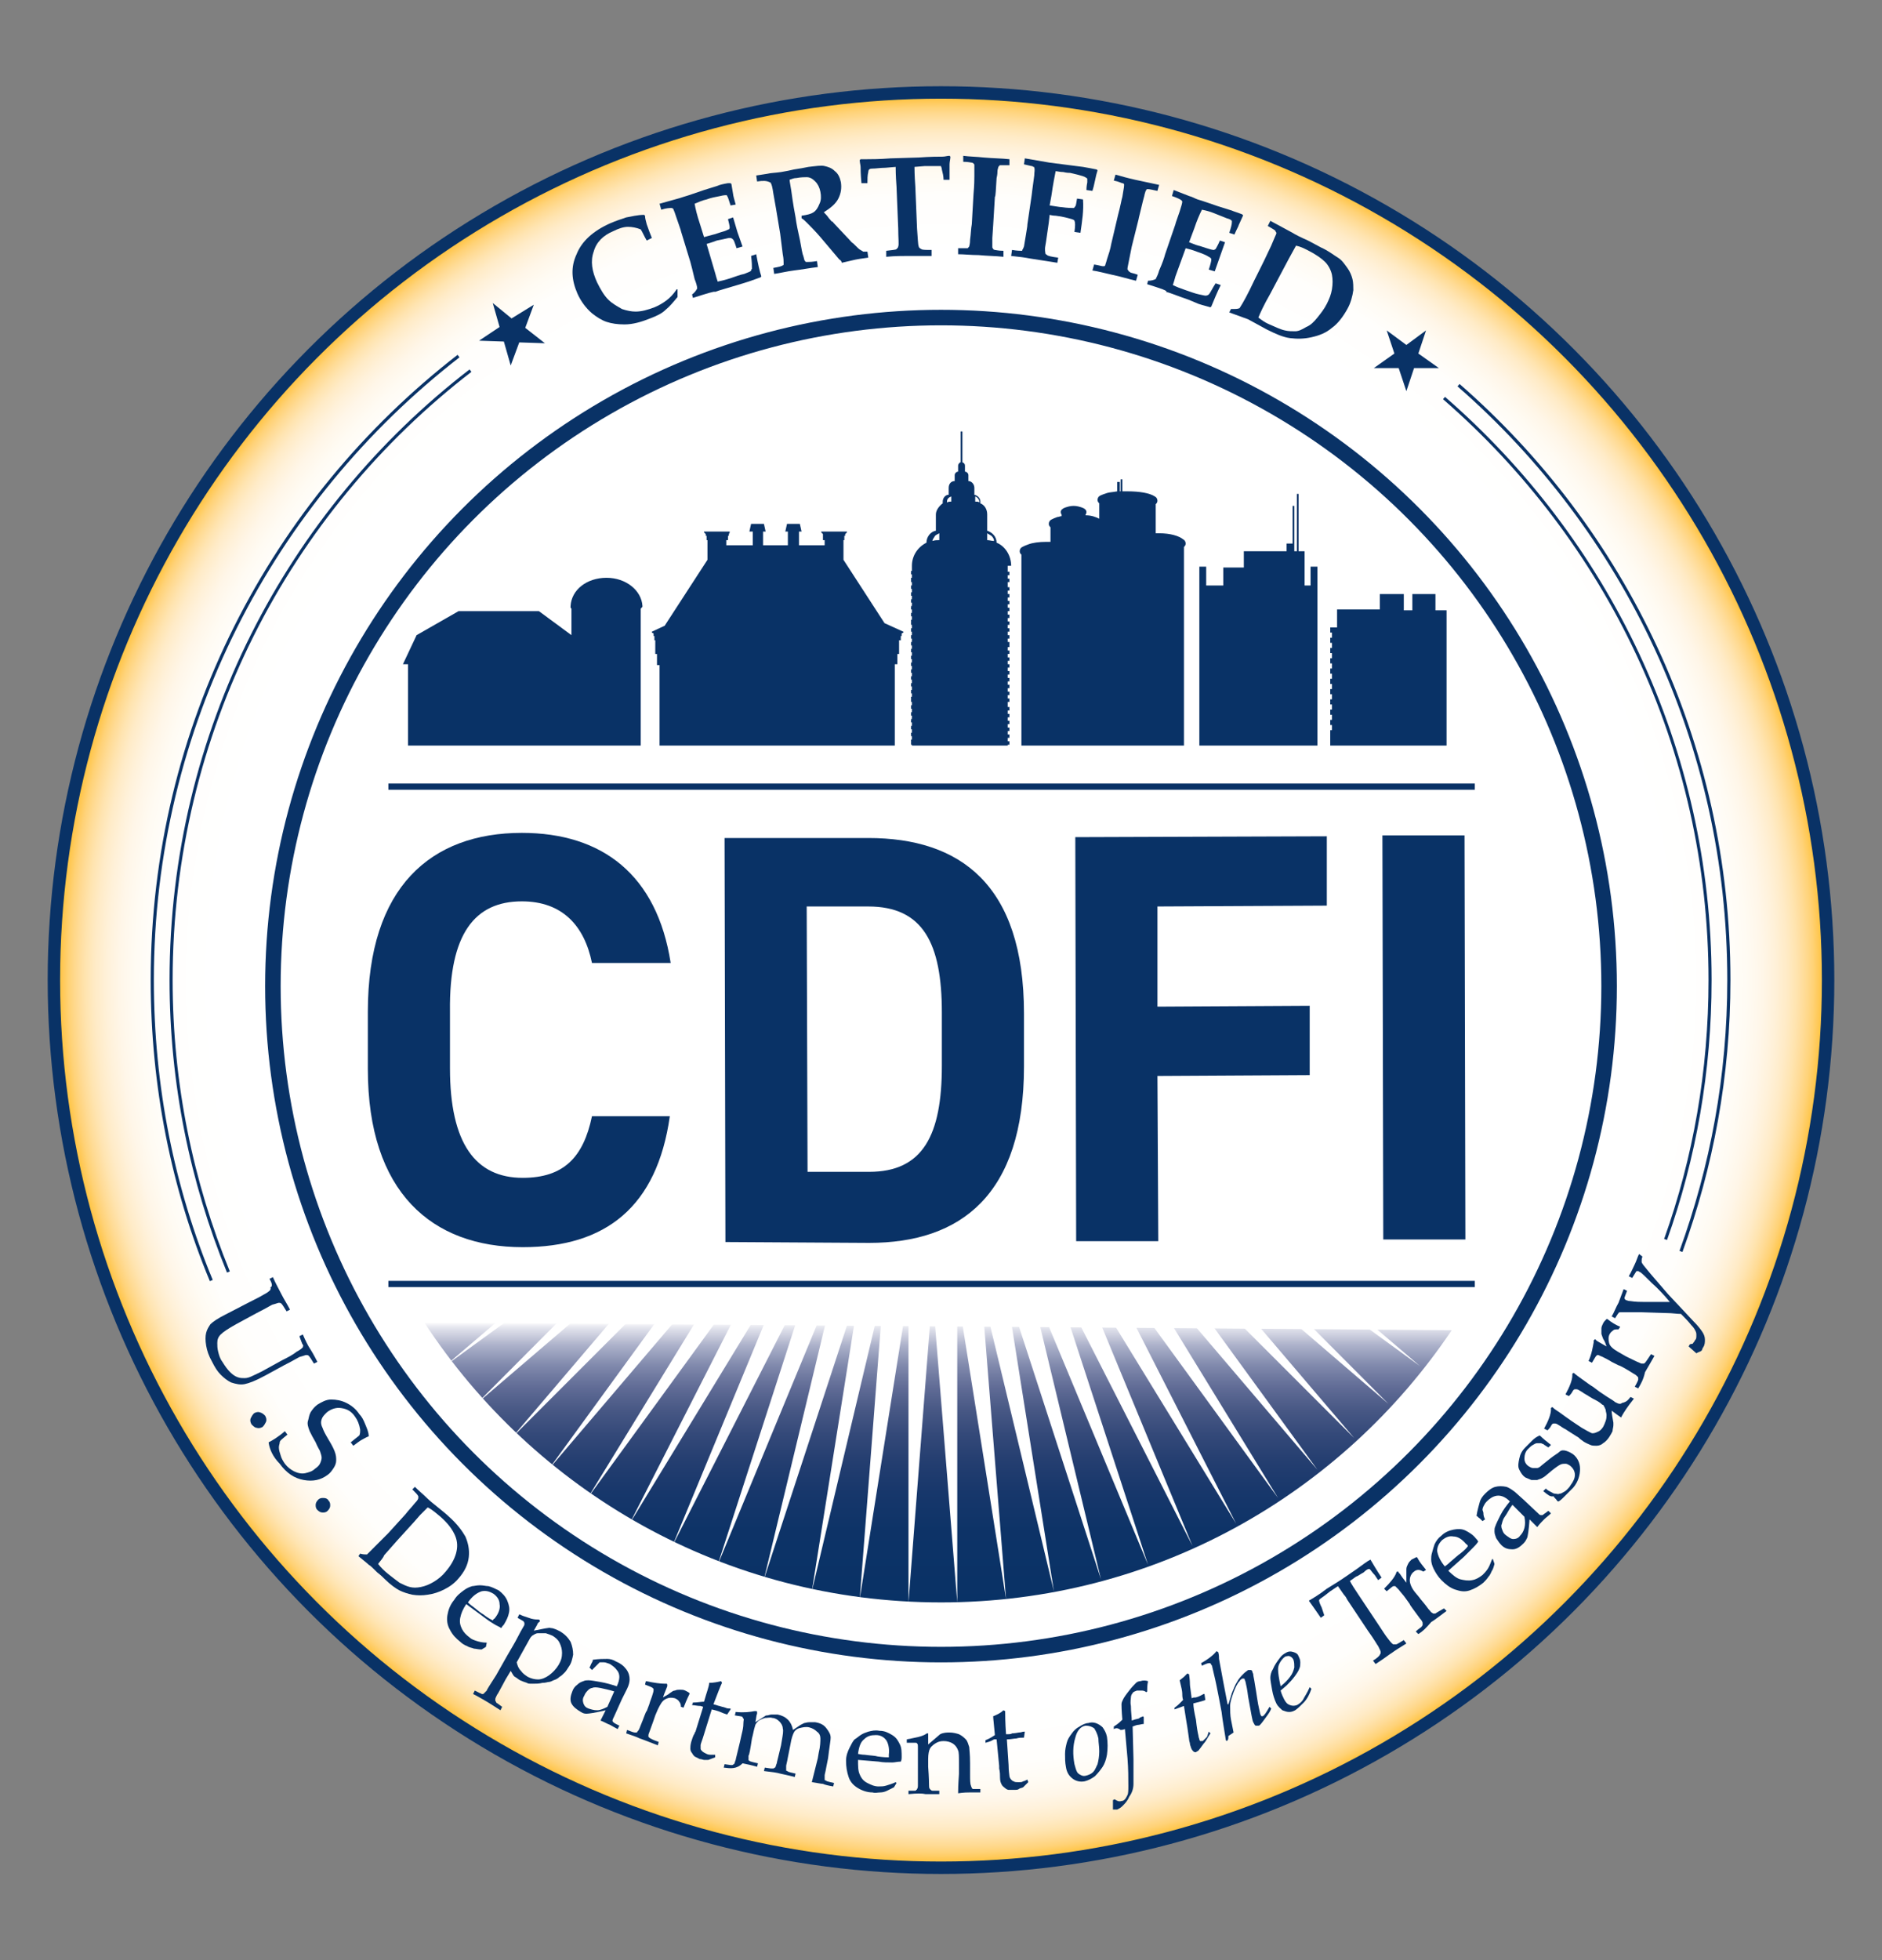 <?xml version="1.0" encoding="utf-8"?>
<!-- Generator: Adobe Illustrator 27.3.1, SVG Export Plug-In . SVG Version: 6.00 Build 0)  -->
<svg version="1.1" id="Layer_1" xmlns="http://www.w3.org/2000/svg" xmlns:xlink="http://www.w3.org/1999/xlink" x="0px" y="0px"
	 viewBox="0 0 220 229" style="enable-background:new 0 0 220 229;" xml:space="preserve">
<rect x="0" y="0" width="220" height="229" fill="#808080" stroke="none"/>
<style type="text/css">
	.st0{fill:url(#SVGID_1_);stroke:#093266;stroke-width:1.452;stroke-miterlimit:10;}
	.st1{fill:#093266;}
	.st2{fill:#FFFFFF;stroke:#093266;stroke-width:1.815;stroke-miterlimit:10;}
	.st3{fill:url(#SVGID_00000034810474285246981610000012235004653399897998_);}
	.st4{fill:#FFFFFF;}
	.st5{fill:none;stroke:#093266;stroke-width:0.726;stroke-miterlimit:10;}
	.st6{fill:none;stroke:#093266;stroke-width:0.367;stroke-miterlimit:10;}
	.st7{fill:none;stroke:#093266;stroke-width:0.358;stroke-miterlimit:10;}
</style>
<g>
	<radialGradient id="SVGID_1_" cx="110" cy="114.5" r="103.721" gradientUnits="userSpaceOnUse">
		<stop  offset="0.818" style="stop-color:#FFFFFF"/>
		<stop  offset="0.884" style="stop-color:#FFFEFC"/>
		<stop  offset="0.908" style="stop-color:#FFFBF3"/>
		<stop  offset="0.926" style="stop-color:#FFF6E8"/>
		<stop  offset="0.94" style="stop-color:#FFF1D9"/>
		<stop  offset="0.953" style="stop-color:#FFEBC7"/>
		<stop  offset="0.964" style="stop-color:#FFE4B0"/>
		<stop  offset="0.974" style="stop-color:#FFDB95"/>
		<stop  offset="0.983" style="stop-color:#FFD277"/>
		<stop  offset="0.991" style="stop-color:#FFC750"/>
		<stop  offset="0.999" style="stop-color:#FEBC1A"/>
		<stop  offset="1" style="stop-color:#FDBA12"/>
	</radialGradient>
	<circle class="st0" cx="110" cy="114.5" r="103.7"/>
	<g>
		<path class="st1" d="M62.4,35.6l-1,2.7l2.3,1.8L60.7,40l-1,2.7l-0.8-2.8l-2.9-0.1l2.4-1.6l-0.8-2.8l2.2,1.8L62.4,35.6z"/>
		<path class="st1" d="M79.2,33.8v0.9c-0.5,0.6-0.9,1.1-1.4,1.5c-0.4,0.4-1,0.7-1.8,1C75,37.6,74,37.9,73,37.9
			c-0.8,0-1.5-0.1-2.1-0.3s-1.2-0.6-1.7-1c-0.7-0.6-1.3-1.4-1.7-2.3c-0.7-1.6-0.8-3.1-0.1-4.6c0.6-1.5,1.9-2.7,3.9-3.6
			c0.7-0.3,1.3-0.5,1.9-0.7c0.6-0.1,1.3-0.3,2.1-0.3l0.1,0.1c0,0.3,0.1,0.6,0.2,1c0.2,0.6,0.4,1.1,0.6,1.6l-0.6,0.3
			c-0.3-0.5-0.5-1-0.7-1.3c-0.5-0.2-1-0.3-1.5-0.3c-0.5,0-1.1,0.2-1.7,0.5c-1.2,0.5-2,1.3-2.3,2.4c-0.4,1.1-0.2,2.3,0.4,3.6
			c0.4,0.8,0.8,1.5,1.3,2s1.1,0.8,1.6,1.1c0.6,0.2,1.1,0.3,1.6,0.3c0.7,0,1.4-0.2,2.2-0.5c0.5-0.2,1-0.5,1.4-0.8s0.8-0.7,1.2-1.3
			L79.2,33.8z"/>
		<path class="st1" d="M81,34.8l-0.1-0.4c0.3-0.2,0.5-0.5,0.6-0.7c0-0.2-0.1-0.6-0.3-1.1c-0.2-0.9-0.4-1.6-0.5-2L79.6,27
			c0-0.1-0.2-0.6-0.5-1.5c-0.2-0.6-0.3-0.9-0.4-1.1c0,0-0.1-0.1-0.2-0.1c-0.2,0-0.6,0-1.2,0.2l-0.2-0.7l1.8-0.5
			c0.4-0.1,0.7-0.2,1-0.3c0.7-0.2,1.5-0.5,2.4-0.8l1.6-0.5c0.2-0.1,0.6-0.2,1.2-0.3c0.1,0,0.1,0,0.3,0l0.1,0.1l0.2,1.2
			c0,0.1,0.1,0.5,0.3,1.2L85.4,24c-0.2-0.6-0.3-1-0.4-1.1c0-0.1-0.1-0.1-0.1-0.1c-0.1,0-0.3,0-0.7,0.1c-0.5,0.1-1.1,0.2-1.6,0.4
			c-0.5,0.1-0.9,0.3-1.4,0.5c0.1,0.6,0.3,1.4,0.6,2.3l0.5,1.6c0.4-0.1,0.7-0.2,1.1-0.3c0.1,0,0.6-0.2,1.3-0.4
			c0.3-0.1,0.4-0.2,0.5-0.2c0,0,0.1-0.1,0.1-0.2c0-0.2-0.1-0.6-0.2-1l0.6-0.2l0.5,1.7l0.6,1.7l-0.7,0.2c-0.2-0.6-0.3-1-0.5-1.1
			c-0.1-0.1-0.2-0.1-0.4-0.1c-0.4,0.1-0.9,0.2-1.4,0.3c-0.5,0.2-0.9,0.3-1.2,0.4l1,3.4c0.1,0.4,0.2,0.7,0.3,1
			c0.4-0.1,0.9-0.2,1.5-0.4c0.6-0.2,1.1-0.4,1.6-0.5c0.5-0.2,0.8-0.3,0.8-0.4c0,0,0-0.1,0.1-0.2c0-0.3,0-0.8-0.1-1.5l0.6-0.2
			c0.2,1.1,0.4,2,0.6,2.6l-0.1,0.1c-0.3,0.1-0.8,0.3-1.4,0.5l-1.3,0.4c-1.3,0.4-2.1,0.6-2.6,0.8C83.5,34,82.6,34.3,81,34.8z"/>
		<path class="st1" d="M88.5,21.2l-0.1-0.7c0.1,0,0.6-0.1,1.3-0.2c0.4-0.1,0.9-0.1,1.6-0.2c0.6-0.1,1.1-0.2,1.5-0.3
			c0.7-0.1,1.2-0.2,1.7-0.3c0.9-0.1,1.5-0.2,1.9-0.1c0.4,0.1,0.8,0.2,1.2,0.6c0.4,0.3,0.6,0.8,0.7,1.3c0.1,0.7,0,1.3-0.3,1.9
			c-0.3,0.6-0.9,1.1-1.7,1.6c0.2,0.2,0.4,0.4,0.6,0.7c0.2,0.2,0.3,0.4,0.4,0.4s0.1,0.1,0.1,0.1l1.6,1.7c0.4,0.4,0.6,0.7,0.7,0.7
			c0.5,0.5,0.8,0.8,0.9,0.8c0.1,0.1,0.2,0.1,0.3,0.2c0.1,0,0.3,0,0.5,0l0.1,0.7c-0.8,0.1-1.4,0.2-1.8,0.3c-0.4,0.1-0.9,0.2-1.3,0.3
			c0-0.1-0.1-0.3-0.3-0.4l-2.2-2.6c-0.6-0.7-1.2-1.3-1.6-1.7c-0.2-0.2-0.4-0.4-0.6-0.5l0-0.3c0.7-0.1,1.1-0.2,1.4-0.4
			c0.3-0.2,0.5-0.5,0.7-1c0.2-0.4,0.2-0.9,0.1-1.4c-0.1-0.5-0.3-0.9-0.6-1.2c-0.3-0.3-0.6-0.5-1-0.5c-0.2,0-0.7,0-1.2,0.1
			c-0.3,0-0.5,0.1-0.8,0.2c0,0.2,0.1,0.6,0.2,1.3c0.2,1.5,0.4,2.6,0.5,3.1c0.1,0.8,0.3,1.7,0.5,2.6c0.2,1.1,0.3,1.7,0.4,1.9
			c0.1,0.3,0.1,0.5,0.2,0.6c0,0,0.1,0.1,0.1,0.1c0.1,0,0.1,0,0.3,0s0.4,0,1-0.1l0.1,0.7c-0.9,0.1-1.9,0.3-2.8,0.4
			c-0.8,0.1-1.6,0.3-2.3,0.4l-0.1-0.7c0.6-0.1,1-0.2,1.1-0.3c0.1,0,0.1-0.1,0.1-0.1s0-0.1,0-0.2c0-0.2,0-0.5-0.1-1l-0.3-2.4l-0.5-3
			l-0.3-1.7c-0.1-0.7-0.2-1.1-0.3-1.2c0-0.1-0.1-0.1-0.1-0.1C89.6,21.1,89.2,21.1,88.5,21.2z"/>
		<path class="st1" d="M103.6,30l0-0.7c0.7-0.1,1.1-0.1,1.2-0.2c0.1-0.1,0.2-0.2,0.2-0.3c0.1-0.2,0-1,0-2.1l-0.2-4.9
			c-0.1-1.3-0.1-2.1-0.1-2.3l-1.2,0.1c-0.6,0-1.1,0.1-1.6,0.1c-0.2,0-0.3,0.1-0.3,0.1c0,0-0.1,0.1-0.1,0.3c-0.1,0.4-0.1,0.8-0.1,1.3
			l-0.7,0c-0.1-1.1-0.1-1.8-0.1-1.9c0-0.2-0.1-0.5-0.1-0.8l0.1-0.1c0.3,0,0.5,0,0.8,0c0.5,0,1.4,0,2.7-0.1l3.3-0.1
			c1.4-0.1,2.3-0.1,2.8-0.1c0.3,0,0.5-0.1,0.8-0.1l0.1,0.1c0,0.3-0.1,0.6-0.1,0.9c0,0,0,0.6,0,1.8l-0.7,0c0-0.4-0.1-0.8-0.2-1.2
			c0-0.2-0.1-0.3-0.1-0.4c0,0-0.1,0-0.3,0c-0.5,0-1,0-1.6,0l-1.2,0.1c0,0.2,0,0.9,0.1,2.3l0.2,4.9c0.1,1.2,0.1,1.9,0.2,2.1
			c0,0.1,0.1,0.2,0.3,0.3c0.1,0.1,0.5,0.1,1.2,0.1l0,0.7c-1.1,0-2,0-2.7,0C105.5,29.9,104.6,29.9,103.6,30z"/>
		<path class="st1" d="M118,18.6l0,0.7c-0.6,0-0.9,0-1,0c-0.1,0-0.2,0-0.2,0.1c0,0-0.1,0.1-0.1,0.1c0,0.1-0.1,0.3-0.1,0.5
			c0,0.1,0,0.4-0.1,0.8c-0.1,1.4-0.1,2.1-0.2,2.2l-0.2,3.3l-0.1,1.5c0,0.6,0,0.9,0,1.1c0,0.1,0.1,0.1,0.1,0.2c0,0,0.1,0.1,0.2,0.1
			s0.4,0.1,1,0.1l0,0.7c-0.9-0.1-1.9-0.1-2.9-0.2c-0.9,0-1.7-0.1-2.4-0.1l0-0.7c0.6,0,0.9,0,1,0c0.1,0,0.2,0,0.2-0.1
			c0,0,0.1-0.1,0.1-0.1c0-0.1,0.1-0.3,0.1-0.8c0.1-0.7,0.1-1.3,0.2-1.8l0.2-3.5c0.1-1.1,0.1-1.8,0.1-2.1c0-0.7,0-1.1,0-1.3
			c0-0.1,0-0.1-0.1-0.2c0,0-0.1-0.1-0.2-0.1c-0.1,0-0.4-0.1-1-0.1l0-0.7c0.7,0.1,1.5,0.1,2.4,0.2C116.1,18.5,117.1,18.5,118,18.6z"
			/>
		<path class="st1" d="M126.3,27.2l-0.7-0.1c0.1-0.7,0.1-1.1,0-1.3c0-0.1-0.1-0.1-0.3-0.2c-0.4-0.1-1-0.3-1.9-0.4
			c-0.1,0-0.3,0-0.7-0.1l-0.1,0.9c-0.2,1.3-0.3,2.2-0.4,2.7s0,0.8,0,0.9c0,0.1,0.1,0.1,0.2,0.2c0.1,0.1,0.5,0.2,1.3,0.3l-0.1,0.6
			l-3.2-0.5c-0.5-0.1-1.2-0.2-2.2-0.3l0.1-0.7c0.6,0.1,1,0.1,1.1,0.1c0.1,0,0.1,0,0.1-0.1c0.1-0.1,0.1-0.2,0.2-0.4
			c0-0.1,0.1-0.5,0.2-1.2s0.2-1.1,0.2-1.4l0.5-3.4c0-0.1,0.1-0.8,0.3-2.3c0-0.4,0.1-0.7,0-0.9c0-0.1,0-0.1-0.1-0.1
			c0,0-0.1-0.1-0.2-0.1s-0.4-0.1-0.9-0.2l0.1-0.7l2.9,0.5l3.9,0.5c0.6,0.1,1.1,0.2,1.6,0.3l0.1,0.1c-0.1,0.3-0.2,0.7-0.3,1.2
			c-0.1,0.5-0.2,0.9-0.3,1.2l-0.7-0.1c0-0.1,0-0.4,0.1-0.9c0-0.2,0-0.4,0-0.4c0,0,0-0.1-0.1-0.1c-0.1-0.1-0.3-0.2-0.7-0.3
			c-0.3-0.1-0.8-0.2-1.2-0.3c-0.1,0-0.4,0-0.8-0.1c-0.4,0-0.7-0.1-0.9-0.1c-0.1,0.5-0.3,1.5-0.5,2.9l-0.2,1.1
			c0.7,0.1,1.2,0.2,1.4,0.2c0.7,0.1,1.2,0.1,1.4,0.1c0.1,0,0.1-0.1,0.2-0.2c0.1-0.1,0.1-0.4,0.2-0.9l0.7,0.1
			C126.7,24.6,126.5,25.8,126.3,27.2z"/>
		<path class="st1" d="M135.5,21.6l-0.2,0.7c-0.5-0.1-0.9-0.2-1-0.2c-0.1,0-0.2,0-0.2,0c-0.1,0-0.1,0.1-0.1,0.1
			c-0.1,0.1-0.1,0.2-0.2,0.5c0,0.1-0.1,0.4-0.2,0.8c-0.3,1.3-0.5,2-0.5,2.1l-0.8,3.2l-0.3,1.5c-0.1,0.6-0.2,0.9-0.2,1.1
			c0,0.1,0,0.1,0.1,0.2c0,0.1,0.1,0.1,0.2,0.2c0.1,0.1,0.4,0.1,0.9,0.3l-0.2,0.7c-0.9-0.2-1.8-0.5-2.8-0.7c-0.9-0.2-1.6-0.4-2.3-0.5
			l0.2-0.7c0.6,0.1,0.9,0.2,1,0.2c0.1,0,0.2,0,0.2,0s0.1-0.1,0.1-0.1c0-0.1,0.1-0.3,0.2-0.7c0.2-0.6,0.4-1.2,0.5-1.8l0.8-3.4
			c0.3-1.1,0.4-1.8,0.5-2.1c0.1-0.7,0.2-1.1,0.2-1.3c0-0.1,0-0.1,0-0.2c0,0-0.1-0.1-0.2-0.1c-0.1,0-0.4-0.2-1-0.3l0.2-0.7
			c0.7,0.2,1.4,0.4,2.3,0.6C133.6,21.2,134.6,21.4,135.5,21.6z"/>
		<path class="st1" d="M134.1,33.2l0.1-0.4c0.4,0,0.7-0.1,0.9-0.2c0.1-0.2,0.3-0.6,0.4-1c0.4-0.9,0.6-1.5,0.7-1.9l1.2-3.5
			c0-0.1,0.2-0.6,0.5-1.5c0.2-0.6,0.3-1,0.3-1.1c0-0.1,0-0.1-0.1-0.2c-0.1-0.1-0.5-0.3-1.1-0.5l0.2-0.7l1.8,0.7
			c0.4,0.1,0.7,0.3,1,0.4c0.7,0.2,1.5,0.5,2.4,0.8l1.6,0.5c0.2,0.1,0.6,0.2,1.1,0.4c0.1,0,0.1,0.1,0.2,0.1l0,0.1l-0.5,1.1
			c0,0.1-0.2,0.4-0.5,1.1l-0.6-0.2c0.2-0.6,0.3-1,0.3-1.2c0-0.1,0-0.1,0-0.2c-0.1-0.1-0.2-0.2-0.6-0.3c-0.5-0.2-1-0.4-1.5-0.6
			c-0.5-0.2-0.9-0.3-1.4-0.4c-0.3,0.6-0.6,1.3-0.9,2.2l-0.6,1.6c0.3,0.1,0.7,0.3,1.1,0.4c0.1,0,0.6,0.2,1.3,0.4
			c0.3,0.1,0.5,0.1,0.5,0.1c0.1,0,0.1-0.1,0.2-0.1c0.1-0.2,0.3-0.5,0.5-1l0.6,0.2l-0.6,1.7l-0.6,1.7l-0.7-0.2c0.2-0.6,0.3-1,0.3-1.2
			c0-0.1-0.1-0.2-0.3-0.3c-0.3-0.2-0.8-0.4-1.4-0.6c-0.5-0.2-0.9-0.3-1.3-0.4l-1.2,3.3c-0.1,0.4-0.2,0.7-0.3,1
			c0.4,0.2,0.9,0.4,1.5,0.6c0.6,0.2,1.1,0.4,1.6,0.5s0.8,0.2,0.9,0.1c0,0,0.1,0,0.2-0.1c0.2-0.2,0.4-0.7,0.8-1.3l0.6,0.2
			c-0.5,1-0.8,1.8-1.1,2.5l-0.1,0.1c-0.3-0.1-0.8-0.2-1.4-0.4l-1.2-0.5c-1.2-0.4-2.1-0.8-2.6-0.9C136.6,34,135.7,33.7,134.1,33.2z"
			/>
		<path class="st1" d="M143.7,36.5l0.2-0.4c0.1,0,0.1,0,0.3,0c0.2,0,0.5,0,0.7-0.1c0.4-0.6,1-1.7,1.7-3.2l0.6-1.2
			c0.3-0.6,0.8-1.6,1.4-2.9c0.3-0.7,0.5-1.2,0.6-1.4c0-0.1,0-0.1,0-0.1c0-0.1-0.1-0.1-0.1-0.2s-0.4-0.3-0.9-0.6l0.3-0.6l2.6,1.4
			c0.3,0.2,0.9,0.5,1.8,0.9c0.6,0.3,1.1,0.6,1.5,0.8c0.9,0.4,1.5,0.9,2,1.2s0.8,0.8,1.1,1.2s0.5,0.9,0.6,1.3s0.1,0.9,0.1,1.3
			c-0.1,0.7-0.3,1.5-0.7,2.2c-0.5,0.9-1.1,1.7-1.8,2.2c-0.7,0.6-1.5,0.9-2.4,1.1c-0.9,0.2-1.7,0.2-2.5,0.1s-1.7-0.5-2.7-1l-2.2-1.2
			L143.7,36.5z M147.1,37.1c0.4,0.3,0.8,0.6,1.3,0.8c0.7,0.3,1.3,0.6,1.8,0.7c0.4,0.1,0.8,0.1,1.2,0.1s0.8-0.2,1.3-0.5
			c0.5-0.2,0.9-0.6,1.3-1.1c0.4-0.5,0.8-1,1.1-1.6c0.3-0.6,0.5-1.1,0.6-1.7c0.1-0.6,0.1-1.2,0-1.7s-0.4-1.1-0.8-1.5
			c-0.4-0.4-1.1-0.9-2.1-1.4c-0.4-0.2-0.8-0.4-1.3-0.5c-0.4,0.7-1.1,2-2.1,3.9l-0.9,1.7C147.7,35.7,147.3,36.6,147.1,37.1z"/>
		<path class="st1" d="M168.2,43l-2.9,0l-0.9,2.7l-0.9-2.7l-2.9,0l2.4-1.7l-0.9-2.7l2.3,1.7l2.3-1.7l-0.9,2.7L168.2,43z"/>
	</g>
	<circle class="st2" cx="110" cy="115.2" r="78.1"/>
	
		<linearGradient id="SVGID_00000038400802589621255410000015202206631622994336_" gradientUnits="userSpaceOnUse" x1="109.67" y1="154.464" x2="109.67" y2="187.209">
		<stop  offset="0" style="stop-color:#FFFFFF"/>
		<stop  offset="1.810265e-02" style="stop-color:#E5E6EE"/>
		<stop  offset="8.394355e-02" style="stop-color:#ABB0C9"/>
		<stop  offset="0.155" style="stop-color:#8089AC"/>
		<stop  offset="0.231" style="stop-color:#616C96"/>
		<stop  offset="0.312" style="stop-color:#485885"/>
		<stop  offset="0.4" style="stop-color:#344979"/>
		<stop  offset="0.497" style="stop-color:#243E70"/>
		<stop  offset="0.609" style="stop-color:#17376B"/>
		<stop  offset="0.748" style="stop-color:#0D3367"/>
		<stop  offset="1" style="stop-color:#093266"/>
	</linearGradient>
	<path style="fill:url(#SVGID_00000038400802589621255410000015202206631622994336_);" d="M49.6,154.5
		c12.9,19.7,35.1,32.7,60.4,32.7c24.9,0,46.8-12.6,59.7-31.8L49.6,154.5z"/>
	<polygon class="st4" points="109,78.4 111.9,42.1 111.9,78.5 117.6,42.6 114.7,78.8 123.2,43.5 117.5,79.4 128.7,44.8 120.2,80.2 
		134.2,46.6 122.9,81.1 139.4,48.8 125.5,82.3 144.5,51.3 128,83.7 149.4,54.3 130.4,85.3 154,57.7 132.6,87.1 158.3,61.4 134.7,89 
		162.3,65.4 136.6,91.1 166,69.7 138.4,93.3 169.4,74.3 140,95.7 172.4,79.2 141.4,98.2 174.9,84.3 142.6,100.8 177.1,89.6 
		143.5,103.5 178.9,95 144.3,106.2 180.2,100.5 144.9,109 181.1,106.1 145.2,111.8 181.6,111.8 145.3,114.7 181.6,117.5 
		145.2,117.5 181.1,123.2 144.9,120.4 180.2,128.8 144.3,123.1 178.9,134.4 143.5,125.9 177.1,139.8 142.6,128.6 174.9,145.1 
		141.4,131.2 172.4,150.1 140,133.6 169.4,155 138.4,136 166,159.6 136.6,138.2 162.3,164 134.7,140.3 158.3,168 132.6,142.3 
		154,171.7 130.4,144 149.4,175 128,145.6 144.5,178 125.5,147 139.4,180.6 122.9,148.2 134.2,182.8 120.2,149.2 128.7,184.5 
		117.5,150 123.2,185.9 114.7,150.5 117.6,186.8 111.9,150.9 111.9,187.2 109,151 106.2,187.2 106.2,150.9 100.5,186.8 103.3,150.5 
		94.9,185.9 100.6,150 89.3,184.5 97.8,149.2 83.9,182.8 95.1,148.2 78.6,180.6 92.5,147 73.6,178 90.1,145.6 68.7,175 87.7,144 
		64.1,171.7 85.5,142.3 59.8,168 83.4,140.3 55.7,164 81.4,138.2 52,159.6 79.7,136 48.7,155 78.1,133.6 45.7,150.1 76.7,131.2 
		43.1,145.1 75.5,128.6 40.9,139.8 74.5,125.9 39.2,134.4 73.7,123.1 37.8,128.8 73.2,120.4 36.9,123.2 72.8,117.5 36.5,117.5 
		72.7,114.7 36.5,111.8 72.8,111.8 36.9,106.1 73.2,109 37.8,100.5 73.7,106.2 39.2,95 74.5,103.5 40.9,89.6 75.5,100.8 43.1,84.3 
		76.7,98.2 45.7,79.2 78.1,95.7 48.7,74.3 79.7,93.3 52,69.7 81.4,91.1 55.7,65.4 83.4,89 59.8,61.4 85.5,87.1 64.1,57.7 87.7,85.3 
		68.7,54.3 90.1,83.7 73.6,51.3 92.5,82.3 78.6,48.8 95.1,81.1 83.9,46.6 97.8,80.2 89.3,44.8 100.6,79.4 94.9,43.5 103.3,78.8 
		100.5,42.6 106.2,78.5 106.2,42.1 	"/>
	<g>
		<g>
			<g>
				<path class="st1" d="M115.4,63.1v-0.8c0.2,0.1,0.3,0.2,0.5,0.3c0.2,0.2,0.3,0.4,0.3,0.6C115.9,63.2,115.7,63.1,115.4,63.1
					 M114.5,58.7c-0.1-0.1-0.3-0.1-0.5-0.1v-0.6C114.3,58.1,114.5,58.4,114.5,58.7C114.5,58.7,114.5,58.7,114.5,58.7 M111.2,58.6
					c-0.2,0-0.3,0-0.5,0.1c0,0,0-0.1,0-0.1c0-0.3,0.2-0.5,0.5-0.6V58.6z M109.8,63.1c-0.3,0-0.5,0-0.8,0.1c0-0.2,0.2-0.4,0.3-0.6
					c0.1-0.1,0.3-0.2,0.5-0.3V63.1z M118.2,66.1c0-1.2-0.7-2.3-1.7-2.7c0-0.7-0.5-1.2-1.1-1.4v-1.9c0-0.6-0.3-1.1-0.8-1.3
					c0-0.1,0-0.1,0-0.2c0-0.4-0.3-0.7-0.7-0.8v-0.8c0-0.4-0.3-0.8-0.7-0.8v-0.7c0-0.2-0.2-0.4-0.4-0.4v-0.7c0-0.2-0.1-0.3-0.3-0.4
					v-3.5c0-0.1,0-0.1-0.1-0.1c-0.1,0-0.1,0-0.1,0.1v3.5c-0.1,0-0.3,0.2-0.3,0.4v0.7c-0.2,0-0.4,0.2-0.4,0.4v0.7
					c-0.4,0-0.7,0.3-0.7,0.8v0.8c-0.4,0-0.7,0.4-0.7,0.8c0,0.1,0,0.1,0,0.2c-0.4,0.3-0.8,0.8-0.8,1.3V62c-0.6,0.1-1.1,0.7-1.1,1.4
					c-1,0.5-1.7,1.5-1.7,2.7v0.6h-0.1v0.4h0.1v0.4h-0.1V68h0.1v0.4h-0.1v0.4h0.1v0.4h-0.1v0.4h0.1v0.4h-0.1v0.4h0.1v0.4h-0.1v0.4
					h0.1v0.4h-0.1v0.4h0.1v0.4h-0.1V73h0.1v0.4h-0.1v0.4h0.1v0.4h-0.1v0.4h0.1V75h-0.1v0.4h0.1v0.4h-0.1v0.4h0.1v0.4h-0.1v0.4h0.1
					v0.4h-0.1v0.4h0.1v0.4h-0.1v0.4h0.1v0.4h-0.1v0.4h0.1v0.4h-0.1v0.4h0.1v0.4h-0.1v0.4h0.1v0.4h-0.1V82h0.1v0.4h-0.1v0.4h0.1v0.4
					h-0.1v0.4h0.1v0.4h-0.1v0.4h0.1v0.4h-0.1v0.4h0.1v0.4h-0.1v0.4h0.1v0.4h-0.1V87h0.1v0.4h-0.1v0.4h0.1v0.4h-0.1v0.4h0.1V89h-0.1
					v0.4h0.1v-0.2h11.2v0.2h0.2V89h-0.2v-0.4h0.2v-0.4h-0.2v-0.4h0.2v-0.4h-0.2V87h0.2v-0.4h-0.2v-0.4h0.2v-0.4h-0.2v-0.4h0.2v-0.4
					h-0.2v-0.4h0.2v-0.4h-0.2v-0.4h0.2v-0.4h-0.2v-0.4h0.2v-0.4h-0.2V82h0.2v-0.4h-0.2v-0.4h0.2v-0.4h-0.2v-0.4h0.2v-0.4h-0.2v-0.4
					h0.2v-0.4h-0.2v-0.4h0.2v-0.4h-0.2v-0.4h0.2v-0.4h-0.2v-0.4h0.2v-0.4h-0.2v-0.4h0.2v-0.4h-0.2v-0.4h0.2V75h-0.2v-0.4h0.2v-0.4
					h-0.2v-0.4h0.2v-0.4h-0.2V73h0.2v-0.4h-0.2v-0.4h0.2v-0.4h-0.2v-0.4h0.2v-0.4h-0.2v-0.4h0.2v-0.4h-0.2v-0.4h0.2v-0.4h-0.2v-0.4
					h0.2v-0.4h-0.2V68h0.2v-0.4h-0.2v-0.4h0.2v-0.4h-0.2V66.1z"/>
			</g>
			<polygon class="st1" points="153.2,68.4 152.5,68.4 152.5,64.4 151.8,64.4 151.8,57.7 151.6,57.7 151.6,64.4 151.3,64.4 
				151.3,59.1 151.1,59.1 151.1,63.5 150.4,63.5 150.4,64.4 145.4,64.4 145.4,66.3 143,66.3 143,68.4 141,68.4 141,66.2 140.2,66.2 
				140.2,105 154,105 154,66.2 153.2,66.2 			"/>
			<g>
				<path class="st1" d="M135.5,62.3c-0.1,0-0.3,0-0.4,0v-3.4c0.1-0.1,0.2-0.2,0.2-0.4c0-0.2-0.1-0.4-0.3-0.5
					c-0.6-0.4-1.8-0.6-3.2-0.6c-0.2,0-0.4,0-0.6,0V56H131v1.4c0,0,0,0-0.1,0v-1.1h-0.3v1.1c-0.5,0.1-0.9,0.1-1.2,0.2
					c-0.3,0.1-0.6,0.2-0.8,0.3c-0.2,0.1-0.3,0.3-0.3,0.5c0,0.2,0.1,0.3,0.2,0.4v1.8c-0.4-0.2-0.9-0.4-1.6-0.4v-0.1
					c0.1-0.1,0.1-0.2,0.1-0.3c0-0.2-0.2-0.4-0.5-0.5c-0.3-0.1-0.6-0.2-1-0.2c-0.4,0-0.7,0.1-1,0.2c-0.3,0.1-0.5,0.3-0.5,0.5
					c0,0.1,0,0.2,0.1,0.3v0.2c-0.2,0-0.3,0.1-0.5,0.1c-0.3,0.1-0.5,0.2-0.7,0.3c-0.2,0.1-0.3,0.3-0.3,0.5c0,0.2,0.1,0.3,0.2,0.4v1.7
					c-0.2,0-0.3,0-0.5,0c-0.8,0-1.6,0.1-2.1,0.3c-0.3,0.1-0.5,0.2-0.7,0.3c-0.2,0.1-0.3,0.3-0.3,0.5c0,0.2,0.1,0.3,0.2,0.4v38.5h19
					V63.9c0.1-0.1,0.2-0.2,0.2-0.4c0-0.2-0.1-0.4-0.3-0.5C137.8,62.6,136.8,62.3,135.5,62.3"/>
			</g>
			<polygon class="st1" points="167.8,71.3 167.8,69.4 165.1,69.4 165.1,71.3 164.1,71.3 164.1,69.4 161.3,69.4 161.3,71.2 
				156.3,71.2 156.3,73.3 155.5,73.3 155.5,73.9 155.7,73.9 155.7,74.5 155.5,74.5 155.5,75.1 155.7,75.1 155.7,75.7 155.5,75.7 
				155.5,76.3 155.7,76.3 155.7,76.9 155.5,76.9 155.5,77.5 155.7,77.5 155.7,78.1 155.5,78.1 155.5,78.7 155.7,78.7 155.7,79.3 
				155.5,79.3 155.5,79.9 155.7,79.9 155.7,80.5 155.5,80.5 155.5,81.1 155.7,81.1 155.7,81.7 155.5,81.7 155.5,82.3 155.7,82.3 
				155.7,82.9 155.5,82.9 155.5,83.5 155.7,83.5 155.7,84.1 155.5,84.1 155.5,84.7 155.7,84.7 155.7,85.3 155.5,85.3 155.5,106.6 
				169.1,106.6 169.1,71.3 			"/>
			<g>
				<path class="st1" d="M75.1,70.8c-0.1-1.8-1.9-3.3-4.2-3.3c-2.3,0-4.1,1.4-4.2,3.3l0,0.1c0,0,0,0.1,0,0.1l0,0c0,0,0,0,0,0
					c0,0,0,0,0,0l0,0c0,0,0.1,0.1,0.1,0.1v3.1L63,71.4l-0.1,0l0.1,0l-9.4,0l-4.9,2.8l-1.6,3.4l0.6,0V107l7.5,0.9v1.2l11.6-21v2.1
					c0.3,0.4,2,0.7,4.1,0.7c1.9,0,3.5-0.2,4-0.6V71.1c0,0,0.1-0.1,0.1-0.1h0v0C75.1,70.9,75.1,70.9,75.1,70.8
					C75.1,70.8,75.1,70.8,75.1,70.8"/>
			</g>
			<polygon class="st1" points="98.6,65.4 98.6,63.1 98.7,63.1 98.7,62.6 98.8,62.6 98.8,62.4 99,62.2 99,62.1 96,62.1 96,62.2 
				96.2,62.4 96.2,62.6 96.2,62.6 96.2,63.1 96.4,63.1 96.4,63.7 93.4,63.7 93.4,62.1 93.5,62.1 93.7,62.1 93.5,61.2 92,61.2 
				91.8,62.1 92,62.1 92.1,62.1 92.1,63.7 89.2,63.7 89.2,62.1 89.3,62.1 89.5,62.1 89.3,61.2 87.8,61.2 87.6,62.1 87.8,62.1 
				88,62.1 88,63.7 84.9,63.7 84.9,63.1 85.1,63.1 85.1,62.6 85.2,62.6 85.2,62.4 85.3,62.2 85.3,62.1 82.3,62.1 82.3,62.2 
				82.5,62.4 82.5,62.6 82.6,62.6 82.6,63.1 82.7,63.1 82.7,65.4 77.7,73.1 76.2,73.8 76.2,73.9 76.4,74 76.4,74.3 76.5,74.3 
				76.5,74.8 76.6,74.8 76.6,76.4 76.8,76.4 76.8,77.7 77.1,77.7 77.1,93.2 103.1,93.2 103.3,92.5 104.6,93.2 104.6,77.6 
				104.9,77.6 104.9,76.4 105.1,76.4 105.1,74.8 105.3,74.8 105.3,74.3 105.4,74.3 105.4,74 105.6,73.9 105.6,73.8 103.4,72.8 			
				"/>
		</g>
		<rect x="40.3" y="87.1" class="st4" width="139.4" height="42.5"/>
	</g>
	<line class="st5" x1="45.4" y1="91.9" x2="172.4" y2="91.9"/>
	<line class="st5" x1="45.4" y1="150" x2="172.4" y2="150"/>
	<g>
		<path class="st1" d="M69.2,112.5c-0.9-4.4-3.5-7.2-8.2-7.2c-5.5,0-8.5,3.8-8.4,12.8l0,6.7c0,8.8,3,12.8,8.5,12.8
			c4.8,0,7.1-2.4,8.1-7.2l9.1,0c-1.5,10.6-7.5,15.3-17.2,15.3c-10.6,0-18.1-6.4-18.1-20.8l0-6.7c0-14.6,7.4-20.9,18-20.9
			c9.4,0,15.8,4.9,17.4,15.2L69.2,112.5z"/>
		<path class="st1" d="M84.8,145.1l-0.1-47.2l16.8,0c10.7,0,18.2,5.4,18.2,20.5l0,6.2c0,15-7.4,20.6-18.1,20.6L84.8,145.1z
			 M110.1,124.5l0-6.2c0-8.1-2.2-12.4-8.6-12.4l-7.2,0l0.1,31l7.2,0C107.9,136.9,110.1,132.6,110.1,124.5z"/>
		<path class="st1" d="M155.1,97.7l0,8.1l-19.8,0.1l0,11.7l17.8-0.1l0,8.1l-17.8,0.1l0.1,19.3l-9.6,0l-0.1-47.2L155.1,97.7z"/>
		<path class="st1" d="M171.3,144.8l-9.6,0l-0.1-47.2l9.6,0L171.3,144.8z"/>
	</g>
	<g>
		<path class="st1" d="M31.5,149.4l0.4-0.2c0.3,0.7,0.7,1.4,1,2c0.3,0.6,0.7,1.2,1,1.8l-0.4,0.2c-0.3-0.5-0.5-0.8-0.6-0.9
			c-0.1-0.1-0.2-0.1-0.3-0.1c-0.1,0-0.3,0.1-0.7,0.2c-0.1,0-0.7,0.4-1.9,1l-2.4,1.3c-0.9,0.5-1.5,0.9-1.8,1.2s-0.4,0.6-0.4,1
			c0,0.3,0,0.6,0.1,1c0.1,0.4,0.2,0.8,0.5,1.2c0.3,0.5,0.6,0.9,0.9,1.2c0.3,0.3,0.6,0.5,0.9,0.6c0.3,0.1,0.5,0.1,0.8,0.1
			c0.3,0,0.6-0.1,1-0.3c0.4-0.2,0.9-0.4,1.4-0.7l2-1.1c0.6-0.3,1.2-0.6,1.7-1c0.4-0.2,0.6-0.4,0.7-0.5c0-0.1,0.1-0.2,0-0.3
			s-0.2-0.5-0.4-1l0.4-0.2c0.3,0.7,0.6,1.3,0.8,1.6c0.2,0.3,0.5,0.8,0.9,1.6l-0.4,0.2c-0.3-0.5-0.5-0.8-0.6-0.9
			c-0.1-0.1-0.2-0.1-0.3-0.1c-0.1,0-0.3,0.1-0.7,0.2c-0.1,0-0.7,0.4-1.9,1l-2.2,1.2c-1.1,0.6-1.9,0.9-2.4,1c-0.5,0.1-1,0-1.6-0.2
			c-0.4-0.2-0.8-0.5-1.2-0.9c-0.4-0.4-0.7-0.9-1-1.5c-0.4-0.7-0.6-1.3-0.7-1.9s-0.1-1.1,0-1.5c0.1-0.4,0.3-0.7,0.5-1
			c0.3-0.3,0.9-0.7,1.7-1.1l2.9-1.5c0.6-0.3,1.2-0.6,1.7-0.9c0.4-0.2,0.6-0.4,0.7-0.5c0-0.1,0.1-0.2,0-0.3
			C31.9,150.3,31.8,149.9,31.5,149.4z"/>
		<path class="st1" d="M31,165.4c0.1,0.2,0.2,0.4,0.1,0.7c-0.1,0.2-0.2,0.4-0.4,0.6c-0.2,0.1-0.4,0.2-0.7,0.1
			c-0.2,0-0.4-0.2-0.6-0.4c-0.1-0.2-0.2-0.4-0.1-0.7c0.1-0.2,0.2-0.4,0.4-0.6c0.2-0.1,0.4-0.2,0.7-0.1
			C30.7,165.1,30.8,165.2,31,165.4z"/>
		<path class="st1" d="M31.4,168.5c0.4-0.2,1.1-0.6,1.9-1.3l0.3,0.4c-0.6,0.5-0.9,0.7-0.9,0.9s-0.1,0.3-0.1,0.6s0.1,0.6,0.2,0.9
			c0.1,0.4,0.3,0.7,0.5,1c0.3,0.4,0.7,0.7,1.1,0.9c0.4,0.2,0.9,0.3,1.3,0.2c0.4-0.1,0.8-0.2,1.1-0.5c0.3-0.2,0.5-0.4,0.6-0.6
			c0.1-0.2,0.2-0.5,0.2-0.7c0-0.2-0.1-0.5-0.2-0.8c-0.1-0.2-0.3-0.5-0.5-1c-0.3-0.5-0.5-0.9-0.7-1.3c-0.2-0.5-0.3-0.9-0.2-1.2
			s0.1-0.6,0.3-1c0.2-0.3,0.4-0.6,0.8-0.9c0.5-0.3,1-0.6,1.6-0.6s1.2,0.1,1.8,0.4c0.6,0.3,1.1,0.7,1.5,1.3c0.3,0.3,0.5,0.7,0.7,1.2
			c0.2,0.5,0.4,0.9,0.4,1.4c-0.3,0.1-0.6,0.3-0.8,0.4c-0.2,0.1-0.6,0.4-1,0.7l-0.3-0.4c0.6-0.5,0.9-0.7,1-0.8
			c0.1-0.2,0.1-0.4,0.1-0.7c-0.1-0.6-0.3-1.1-0.6-1.5c-0.4-0.6-0.9-0.9-1.6-1c-0.6-0.1-1.2,0.1-1.7,0.5c-0.3,0.3-0.5,0.5-0.6,0.8
			c-0.1,0.3-0.1,0.6,0.1,1c0.1,0.3,0.3,0.7,0.6,1.2c0.3,0.5,0.6,1,0.8,1.5c0.2,0.5,0.2,0.8,0.2,1.1c0,0.3-0.1,0.6-0.3,0.9
			c-0.2,0.3-0.4,0.6-0.7,0.8c-0.8,0.6-1.7,0.8-2.8,0.6c-1.1-0.2-2-0.8-2.8-1.9C31.9,170.2,31.5,169.3,31.4,168.5z"/>
		<path class="st1" d="M38.4,175.3c0.2,0.2,0.2,0.4,0.2,0.6c0,0.2-0.1,0.4-0.3,0.6c-0.2,0.2-0.4,0.2-0.6,0.2s-0.4-0.1-0.6-0.3
			c-0.2-0.2-0.2-0.4-0.2-0.6c0-0.2,0.1-0.4,0.3-0.6c0.2-0.2,0.4-0.2,0.6-0.2C38.1,175,38.3,175.1,38.4,175.3z"/>
		<path class="st1" d="M41.9,181.8l0.2-0.3c0.3,0.1,0.6,0.1,0.8,0.1c0.2-0.2,0.6-0.6,1-1c0.7-0.7,1.2-1.2,1.5-1.5l2-2.2
			c0.3-0.4,0.7-0.8,1.1-1.3c0.3-0.3,0.4-0.5,0.4-0.6c0-0.1,0-0.1,0-0.2c-0.1-0.2-0.3-0.4-0.7-0.8l0.3-0.3c0.5,0.5,1,0.9,1.4,1.3
			c0.3,0.3,0.8,0.7,1.3,1.1c0.6,0.5,1,0.8,1.3,1.1c0.9,0.8,1.5,1.6,1.9,2.3c0.3,0.7,0.5,1.5,0.4,2.4c-0.1,0.9-0.5,1.7-1.2,2.5
			c-0.5,0.6-1.1,1-1.7,1.3c-0.6,0.3-1.2,0.5-1.9,0.6c-0.6,0.1-1.2,0.1-1.8,0c-0.5-0.1-1.1-0.3-1.5-0.5s-1.1-0.7-1.7-1.3
			c-0.2-0.2-0.5-0.5-0.9-0.8c-0.5-0.5-0.8-0.8-1-0.9C42.9,182.6,42.5,182.3,41.9,181.8z M44.2,182.7c0.3,0.4,0.7,0.8,1.2,1.2
			c0.5,0.4,0.9,0.7,1.3,1c0.4,0.2,0.8,0.4,1.2,0.5c0.4,0.1,0.8,0.1,1.3,0c0.5-0.1,1-0.3,1.5-0.6c0.5-0.3,1-0.7,1.4-1.2
			c0.6-0.7,1-1.4,1.2-2.1s0.2-1.4-0.1-2.1c-0.3-0.7-0.8-1.4-1.7-2.2c-0.5-0.4-0.9-0.8-1.5-1.1c-0.2,0.2-0.5,0.5-0.9,0.9l-0.7,0.8
			l-2,2.2l-1.5,1.7C44.8,182,44.5,182.3,44.2,182.7z"/>
		<path class="st1" d="M56.8,192.4l-0.5,0.3c-0.4,0-0.7-0.1-0.9-0.1c-0.2-0.1-0.5-0.1-0.8-0.3c-0.3-0.1-0.6-0.3-0.8-0.5
			c-0.5-0.4-0.9-0.8-1.2-1.4c-0.3-0.5-0.4-1.1-0.3-1.7s0.3-1.2,0.8-1.8c0.3-0.5,0.7-0.8,1.1-1.1c0.4-0.3,0.7-0.4,1-0.5
			c0.2,0,0.5-0.1,0.9-0.1c0.4,0,0.7,0.1,1,0.1c0.4,0.1,0.8,0.3,1.2,0.5c0.4,0.3,0.8,0.7,1,1.2s0.3,0.9,0.2,1.4
			c-0.1,0.5-0.3,0.9-0.6,1.4c-0.1,0.1-0.2,0.2-0.3,0.4c-0.3-0.2-0.6-0.3-0.9-0.5c-0.5-0.3-0.9-0.6-1.3-0.9l-1.9-1.4
			c-0.4,0.6-0.6,1.1-0.7,1.6c-0.1,0.5,0,0.9,0.2,1.3c0.2,0.4,0.5,0.7,0.9,1c0.2,0.2,0.5,0.3,0.8,0.4c0.3,0.1,0.7,0.2,1.2,0.2
			L56.8,192.4z M54.7,187.2c0.1,0.1,0.3,0.3,0.6,0.5c0.6,0.5,1,0.8,1.2,0.9c0.5,0.4,0.9,0.6,1.1,0.7c0.1-0.1,0.1-0.2,0.2-0.2
			c0.5-0.6,0.7-1.2,0.6-1.7c0-0.5-0.3-0.9-0.7-1.2c-0.5-0.3-0.9-0.4-1.4-0.3C55.7,186.1,55.2,186.5,54.7,187.2z"/>
		<path class="st1" d="M60.5,189l0.2-0.4c0.1,0,0.2,0.1,0.5,0.2c0.3,0.1,0.6,0.2,0.9,0.3c0.4,0.1,0.6,0.1,0.8,0.1c0.1,0,0.1,0,0.1,0
			c0,0,0,0,0.1,0.1c0,0,0,0.1,0,0.1c0,0,0,0.1-0.1,0.1c-0.1,0.1-0.2,0.2-0.2,0.3l-0.4,0.7c1.1-0.2,1.8-0.4,2-0.3
			c0.3,0,0.7,0.2,1.1,0.4c0.5,0.3,0.9,0.7,1.2,1.2c0.2,0.5,0.3,1,0.3,1.5c-0.1,0.5-0.2,1-0.5,1.4c-0.2,0.3-0.3,0.5-0.5,0.7
			c-0.2,0.2-0.4,0.4-0.6,0.5c-0.2,0.2-0.4,0.3-0.7,0.4c-0.2,0.1-0.4,0.2-0.6,0.2c-0.1,0-0.3,0.1-0.7,0.1c-0.4,0.1-0.7,0.1-1.1,0.1
			c-0.4,0-0.6,0-0.7-0.1c-0.3-0.1-0.6-0.2-0.8-0.3c-0.2-0.1-0.4-0.3-0.6-0.4s-0.3-0.4-0.5-0.7l-0.6,1c-0.6,1.1-0.9,1.7-1,1.8
			c-0.1,0.2-0.2,0.4-0.2,0.5c0,0.1,0,0.1,0,0.2c0,0,0.1,0.1,0.1,0.2c0,0,0.3,0.2,0.7,0.5l-0.2,0.4c-0.5-0.3-1.2-0.8-2.1-1.3
			c-0.5-0.3-0.9-0.5-1.1-0.6l0.2-0.4l0.6,0.3c0.1,0,0.2,0.1,0.2,0.1c0.1,0,0.1,0,0.2,0c0.1-0.1,0.2-0.2,0.4-0.4
			c0-0.1,0.4-0.7,1.1-1.8l1.3-2.3c0.4-0.7,0.9-1.5,1.3-2.3s0.7-1.2,0.7-1.3c0-0.1,0-0.2,0-0.2c0-0.1-0.1-0.1-0.1-0.2L60.5,189z
			 M60.4,194.2c0.1,0.4,0.2,0.7,0.5,1c0.2,0.3,0.5,0.5,0.8,0.7c0.4,0.2,0.8,0.3,1.2,0.3c0.4,0,0.9-0.2,1.3-0.5
			c0.4-0.3,0.8-0.7,1.1-1.2c0.3-0.5,0.4-0.9,0.4-1.4c0-0.4-0.1-0.8-0.3-1.2s-0.5-0.6-0.8-0.8c-0.2-0.1-0.5-0.2-0.8-0.3
			c-0.3,0-0.6,0-0.9,0s-0.5,0.2-0.7,0.3c-0.1,0.1-0.2,0.2-0.3,0.4L60.4,194.2z"/>
		<path class="st1" d="M69.2,195.1l-0.3-0.3c0.1-0.1,0.1-0.2,0.2-0.4c0.1-0.2,0.2-0.3,0.2-0.5c0.7-0.1,1.3-0.1,1.7-0.1
			c0.3,0,0.7,0.1,1,0.3c0.5,0.2,0.9,0.5,1.2,0.9c0.3,0.4,0.4,0.8,0.4,1.2c0,0.3-0.1,0.7-0.3,1.1l-0.6,1.2l-0.9,2
			c-0.1,0.2-0.2,0.4-0.2,0.5c0,0.1,0,0.1,0.1,0.2c0,0,0.1,0.1,0.3,0.2l0.4,0.2l-0.2,0.4c-0.4-0.2-0.7-0.4-0.9-0.5
			c-0.3-0.1-0.6-0.3-1.1-0.5l0.6-1.2c-1.2,0.3-2,0.4-2.2,0.4c-0.2,0-0.4,0-0.7-0.2c-0.5-0.3-0.9-0.6-1.1-1s-0.1-0.9,0.1-1.4
			c0.1-0.3,0.3-0.6,0.6-0.8c0.2-0.2,0.4-0.3,0.7-0.4c0.2-0.1,0.4-0.1,0.6-0.1c0.3,0,0.8,0.1,1.4,0.2c0.6,0.1,1.3,0.3,1.9,0.5
			c0.2-0.4,0.3-0.8,0.3-1.1s-0.1-0.6-0.3-0.8c-0.2-0.3-0.5-0.5-0.8-0.7c-0.3-0.1-0.5-0.2-0.7-0.2c-0.2,0-0.4,0-0.5,0l-0.2,0.2
			C69.5,194.8,69.3,195,69.2,195.1z M71.8,197.6c-0.6-0.2-1.2-0.3-1.6-0.4c-0.5-0.1-0.8-0.1-1,0c-0.1,0-0.3,0.1-0.4,0.2
			c-0.2,0.2-0.4,0.4-0.5,0.7c-0.2,0.3-0.2,0.6-0.1,0.9c0.1,0.3,0.3,0.5,0.6,0.6c0.3,0.1,0.6,0.2,1,0.2c0.4,0,0.8-0.2,1.2-0.4
			L71.8,197.6z"/>
		<path class="st1" d="M73.2,202.5l0.1-0.4c0.5,0.2,0.8,0.3,0.9,0.3c0.1,0,0.2,0,0.2,0c0,0,0.1,0,0.1-0.1c0.1-0.1,0.2-0.2,0.3-0.5
			c0.5-1.2,0.7-1.9,0.8-1.9l0.3-0.8c0.1-0.4,0.3-0.8,0.4-1.2c0.1-0.3,0.1-0.4,0.1-0.5c0-0.1,0-0.1-0.1-0.2c-0.1-0.1-0.4-0.2-0.9-0.4
			l0.1-0.4c1,0.2,1.7,0.3,2.2,0.3c0.1,0,0.2,0,0.2,0c0,0,0.1,0,0.1,0.1s0,0.1,0,0.1c0,0,0,0.1,0,0.1c-0.1,0.3-0.3,0.7-0.5,1.3
			c0.3-0.2,0.6-0.3,0.8-0.5c0.3-0.2,0.4-0.3,0.6-0.3c0.2-0.1,0.4-0.1,0.6-0.1s0.4,0,0.6,0.1c0.2,0.1,0.4,0.2,0.5,0.3l0,0.1
			c-0.3,0.6-0.5,1.1-0.7,1.6l-0.3-0.1c0-0.3-0.1-0.5-0.2-0.6c-0.1-0.2-0.3-0.3-0.5-0.4c-0.4-0.1-0.7-0.1-1.1,0.1
			c-0.4,0.2-0.6,0.6-0.9,1.2l-0.3,0.7c-0.1,0.3-0.3,0.9-0.6,1.7c-0.1,0.3-0.2,0.5-0.2,0.6s0,0.2,0,0.2s0.1,0.1,0.1,0.1
			c0.1,0.1,0.5,0.3,1.1,0.5l-0.1,0.4c-0.8-0.3-1.5-0.6-2.1-0.8C74.4,202.9,73.8,202.7,73.2,202.5z"/>
		<path class="st1" d="M80.9,199.2l0.1-0.3c0.5,0,1-0.1,1.3-0.1c0.3-1.1,0.6-1.8,0.6-2.2c0.5,0,1-0.1,1.4-0.2l0.1,0.2
			c-0.2,0.4-0.5,1.2-1,2.5c0.4,0.1,0.6,0.2,0.7,0.2c0,0,0.3,0.1,0.7,0.2c0.2,0.1,0.4,0.1,0.6,0.1l0,0.1l-0.4,0.6
			c-0.3-0.1-0.6-0.2-0.8-0.3c-0.2-0.1-0.6-0.2-1-0.3l-0.9,2.9c-0.2,0.7-0.4,1.1-0.4,1.3c0,0.1,0,0.3,0,0.4c0,0.1,0.1,0.2,0.2,0.3
			s0.3,0.2,0.5,0.3c0.2,0.1,0.4,0.1,0.5,0.1c0.1,0,0.3,0,0.5,0v0.3c-0.3,0.1-0.5,0.2-0.8,0.3c-0.2,0-0.4,0-0.5,0s-0.3-0.1-0.5-0.1
			c-0.2-0.1-0.4-0.2-0.6-0.3c-0.1-0.1-0.2-0.2-0.3-0.4c-0.1-0.1-0.2-0.3-0.2-0.5c0-0.2,0-0.4,0.1-0.8c0.1-0.3,0.2-0.7,0.4-1
			c0-0.1,0.1-0.2,0.1-0.2l0.9-2.9l-0.3-0.1C81.5,199.3,81.2,199.2,80.9,199.2z"/>
		<path class="st1" d="M84.6,206.5l0.1-0.4l0.7,0.1c0.1,0,0.2,0,0.2,0c0.1,0,0.1-0.1,0.2-0.1c0.1-0.1,0.1-0.3,0.2-0.5
			c0-0.1,0.2-0.8,0.5-2.1l0.2-0.9c0.1-0.4,0.2-0.8,0.2-1.3c0-0.3,0.1-0.5,0-0.5c0-0.1-0.1-0.1-0.1-0.2s-0.4-0.1-0.9-0.2l0.1-0.4
			c1,0.1,1.7,0,2.2-0.1c0.1,0,0.2,0,0.2,0c0,0,0.1,0,0.1,0.1c0,0,0,0.1,0,0.1c0,0,0,0.1,0,0.1c-0.1,0.2-0.1,0.6-0.2,1l1.1-0.7
			c0.1-0.1,0.2-0.1,0.3-0.1c0.1,0,0.3-0.1,0.5-0.1c0.2,0,0.4,0,0.7,0c0.5,0.1,0.9,0.3,1.2,0.6c0.3,0.3,0.5,0.7,0.6,1.2l0.9-0.6
			c0.2-0.1,0.4-0.2,0.4-0.2c0.1,0,0.3-0.1,0.6-0.1c0.2,0,0.5,0,0.7,0c0.6,0.1,1,0.3,1.3,0.7c0.3,0.4,0.5,0.7,0.5,1.1
			c0,0.3-0.1,0.8-0.2,1.6l-0.1,0.8l-0.2,1c-0.1,0.6-0.2,0.9-0.2,1c0,0.2,0,0.4,0,0.5c0,0,0,0.1,0.1,0.1s0.1,0.1,0.2,0.1
			c0,0,0.3,0.1,0.8,0.2l-0.1,0.4c-0.6-0.1-1-0.2-1.2-0.3c-0.2,0-0.6-0.1-1.3-0.2l0.5-2l0.2-0.8l0.1-0.6c0.2-0.8,0.2-1.4,0.2-1.7
			c0-0.3-0.1-0.6-0.4-0.8c-0.2-0.2-0.5-0.4-0.9-0.5c-0.4-0.1-0.8,0-1.2,0.1c-0.3,0.1-0.5,0.3-0.6,0.5c-0.1,0.2-0.3,0.7-0.4,1.4
			l-0.1,0.5l-0.2,1c-0.1,0.6-0.2,0.9-0.2,1c0,0.2,0,0.4,0,0.5c0,0,0,0.1,0.1,0.1s0.1,0.1,0.2,0.1c0,0,0.3,0.1,0.8,0.2l-0.1,0.4
			c-0.7-0.2-1.3-0.3-1.7-0.4c-0.3-0.1-1-0.2-1.9-0.3l0.1-0.4l0.7,0.1c0.1,0,0.2,0,0.3,0s0.1-0.1,0.2-0.1c0.1-0.1,0.1-0.3,0.2-0.5
			c0-0.1,0.2-0.8,0.5-2.1l0.1-0.6c0.1-0.6,0.2-1.1,0.1-1.4c0-0.3-0.2-0.6-0.4-0.8s-0.5-0.4-0.8-0.4c-0.3-0.1-0.6,0-0.9,0
			c-0.3,0.1-0.5,0.2-0.7,0.3c-0.2,0.2-0.3,0.3-0.4,0.5c-0.1,0.3-0.2,0.7-0.3,1.2l-0.1,0.4c-0.2,1.3-0.3,1.9-0.4,2c0,0.2,0,0.4,0,0.5
			c0,0,0,0.1,0.1,0.1c0,0,0.1,0.1,0.2,0.1c0,0,0.3,0.1,0.8,0.2l-0.1,0.4c-0.7-0.2-1.2-0.3-1.7-0.4C86.1,206.7,85.4,206.6,84.6,206.5
			z"/>
		<path class="st1" d="M104.8,208.3l-0.3,0.5c-0.4,0.2-0.6,0.3-0.8,0.4c-0.2,0.1-0.5,0.2-0.8,0.2c-0.3,0-0.6,0.1-0.9,0
			c-0.6,0-1.2-0.2-1.7-0.5c-0.5-0.3-0.9-0.7-1.1-1.3c-0.2-0.6-0.3-1.2-0.3-1.9c0-0.6,0.2-1.1,0.4-1.5c0.2-0.4,0.4-0.8,0.6-1
			c0.2-0.1,0.4-0.3,0.7-0.5c0.3-0.2,0.6-0.3,0.9-0.4c0.4-0.1,0.8-0.2,1.3-0.1c0.6,0,1,0.2,1.5,0.5s0.7,0.7,0.9,1.1
			c0.2,0.4,0.2,0.9,0.2,1.5c0,0.1,0,0.3-0.1,0.5c-0.4,0-0.7,0.1-1,0.1c-0.5,0-1.1,0-1.6-0.1l-2.4-0.2c0,0.7,0,1.3,0.2,1.7
			c0.2,0.5,0.5,0.8,0.9,1s0.8,0.4,1.3,0.4c0.3,0,0.6,0,0.9-0.1c0.3-0.1,0.7-0.2,1.1-0.4L104.8,208.3z M100.3,204.9
			c0.1,0,0.4,0.1,0.8,0.1c0.7,0.1,1.2,0.1,1.5,0.2c0.7,0.1,1.1,0.1,1.3,0.1c0-0.1,0-0.2,0-0.3c0.1-0.8-0.1-1.4-0.3-1.7
			c-0.3-0.4-0.7-0.6-1.2-0.6c-0.6,0-1,0.1-1.4,0.5C100.6,203.5,100.4,204.1,100.3,204.9z"/>
		<path class="st1" d="M106.2,209.6l0-0.4l0.7,0c0.1,0,0.2,0,0.2-0.1c0.1,0,0.1-0.1,0.1-0.1c0.1-0.1,0.1-0.3,0.1-0.5
			c0-0.1,0-0.8,0-2.1l0-0.9c0-0.4,0-0.8,0-1.3c0-0.3,0-0.5-0.1-0.5c0-0.1-0.1-0.1-0.2-0.1c-0.1,0-0.4,0-1,0l0-0.4
			c1-0.2,1.7-0.3,2.2-0.6c0.1-0.1,0.2-0.1,0.2-0.1c0,0,0.1,0,0.1,0c0,0,0,0.1,0,0.1c0,0,0,0.1,0,0.1c0,0.2,0,0.6,0,1.1l1.4-1.2
			c0.4-0.2,0.8-0.2,1.1-0.2c0.4,0,0.8,0.1,1.1,0.2c0.4,0.2,0.6,0.4,0.8,0.6c0.2,0.2,0.3,0.6,0.4,0.9c0,0.2,0.1,0.8,0.1,1.9l0,1.3
			c0,0.6,0,1.1,0.1,1.3c0,0.1,0.1,0.2,0.1,0.3c0.1,0.1,0.1,0.1,0.2,0.1l0.8,0l0,0.4c-0.5,0-0.9,0-1.2,0c-0.3,0-0.7,0-1.4,0.1
			c0-1.2,0.1-2,0.1-2.3l0-1.2c0-0.8,0-1.3-0.1-1.5c-0.1-0.3-0.3-0.6-0.6-0.8c-0.3-0.2-0.7-0.3-1.1-0.3c-0.4,0-0.7,0.1-1,0.3
			c-0.3,0.2-0.5,0.4-0.6,0.6c-0.1,0.2-0.2,0.6-0.2,1.2l0,0.9c0.1,1.3,0.1,2,0.1,2.1c0,0.2,0,0.4,0.1,0.5c0,0,0.1,0.1,0.1,0.1
			s0.1,0.1,0.2,0.1c0,0,0.3,0,0.8,0l0,0.4c-0.6,0-1.1,0-1.6,0C107.8,209.5,107.2,209.5,106.2,209.6z"/>
		<path class="st1" d="M115.2,203.6l0-0.3c0.5-0.2,0.8-0.4,1.1-0.6c-0.1-1.2-0.2-1.9-0.2-2.2c0.5-0.2,0.9-0.4,1.2-0.7l0.2,0.1
			c0,0.4,0,1.3,0.1,2.7c0.4,0,0.6,0,0.7-0.1c0,0,0.3,0,0.8-0.1c0.3,0,0.4-0.1,0.6-0.1l0.1,0l-0.1,0.7c-0.3,0-0.6,0-0.9,0.1
			c-0.3,0-0.6,0.1-1.1,0.1l0.2,3c0,0.7,0.1,1.2,0.1,1.3c0,0.1,0.1,0.3,0.2,0.4s0.2,0.2,0.3,0.2c0.1,0.1,0.3,0.1,0.6,0.1
			c0.2,0,0.4,0,0.5-0.1c0.1,0,0.3-0.1,0.5-0.2l0.1,0.3c-0.2,0.2-0.4,0.4-0.6,0.6c-0.2,0.1-0.4,0.1-0.5,0.2s-0.3,0.1-0.6,0.1
			c-0.3,0-0.5,0-0.6,0s-0.3-0.1-0.4-0.2c-0.1-0.1-0.3-0.2-0.4-0.4c-0.1-0.2-0.2-0.4-0.2-0.8c0-0.3,0-0.7-0.1-1.1c0-0.1,0-0.2,0-0.3
			l-0.3-3.1l-0.3,0C115.7,203.5,115.5,203.5,115.2,203.6z"/>
		<path class="st1" d="M124.6,206.4c-0.1-0.5-0.1-1-0.1-1.5s0.1-0.9,0.2-1.3c0.1-0.4,0.3-0.7,0.6-1.1c0.2-0.3,0.5-0.6,0.9-0.8
			c0.3-0.2,0.7-0.4,1-0.4c0.3-0.1,0.6-0.1,0.9,0c0.3,0.1,0.6,0.3,0.8,0.5c0.2,0.3,0.4,0.6,0.5,1.1c0.1,0.7,0.1,1.4,0,2.1
			c-0.1,0.6-0.3,1.1-0.5,1.4s-0.5,0.7-0.9,1.1c-0.4,0.3-0.8,0.5-1.2,0.6c-0.5,0.1-1,0-1.4-0.3S124.7,207.1,124.6,206.4z
			 M125.6,206.1c0.1,0.4,0.2,0.7,0.3,0.9c0.1,0.2,0.3,0.3,0.5,0.4c0.2,0.1,0.4,0.1,0.7,0c0.3-0.1,0.5-0.2,0.7-0.4
			c0.2-0.2,0.3-0.5,0.5-0.9c0.1-0.4,0.2-0.9,0.2-1.5c0-0.6-0.1-1-0.1-1.5c-0.1-0.5-0.3-0.9-0.5-1.2c-0.3-0.2-0.6-0.3-1-0.3
			c-0.6,0.1-1,0.6-1.2,1.4C125.4,204,125.4,205,125.6,206.1z"/>
		<path class="st1" d="M130.2,202l0-0.3c0.5-0.3,0.8-0.6,1-0.8c-0.1-1.1-0.1-1.7-0.1-1.8c0-0.2,0.1-0.4,0.2-0.6
			c0.1-0.2,0.3-0.5,0.7-1c0.3-0.4,0.6-0.7,0.8-0.9c0.1-0.1,0.3-0.2,0.5-0.2c0.3-0.1,0.6-0.1,0.9,0c-0.1,0.5-0.1,0.9-0.1,1.2
			l-0.1,0.1c-0.1-0.1-0.3-0.2-0.5-0.2s-0.4,0-0.6,0c-0.2,0.1-0.4,0.1-0.5,0.3c-0.1,0.1-0.2,0.3-0.2,0.5c0,0.2-0.1,0.5,0,1
			c0,0.7,0.1,1.3,0.1,1.7c0.5-0.2,0.9-0.2,0.9-0.3c0.1-0.1,0.3-0.1,0.4-0.2l0.1,0.1c0,0.3,0,0.6,0,0.8c-0.2,0-0.5,0.1-0.6,0.1
			c-0.2,0-0.4,0.1-0.7,0.2l0.1,3.8c0,1.4,0,2.3,0,2.9s-0.2,1.1-0.5,1.5c-0.2,0.5-0.5,0.8-0.8,1.1c-0.2,0.2-0.4,0.3-0.6,0.4
			c-0.1,0-0.3,0-0.5,0c0-0.5,0-0.8,0-1.1l0.2-0.1c0.3,0.2,0.5,0.3,0.8,0.2c0.2,0,0.3-0.1,0.4-0.2s0.2-0.3,0.3-0.5s0.1-0.6,0.1-1.1
			c0-0.9,0-1.9-0.1-3.2l-0.3-3.4c-0.3,0.1-0.4,0.1-0.5,0.1C130.6,201.8,130.4,201.9,130.2,202z"/>
		<path class="st1" d="M141.3,202.3l0.2,0.2c-0.3,0.4-0.5,0.9-0.8,1.2c-0.3,0.4-0.5,0.7-0.6,0.8c-0.1,0.1-0.2,0.1-0.3,0.2
			c-0.1,0-0.2,0-0.3-0.1c-0.1-0.1-0.2-0.2-0.3-0.5c0-0.1-0.1-0.2-0.1-0.4c0-0.1-0.1-0.3-0.1-0.5l-0.2-1.4c-0.1-0.5-0.2-1.3-0.4-2.5
			l-1.1,0.4l0-0.2c0.3-0.2,0.5-0.4,0.6-0.5c0.1-0.1,0.2-0.2,0.4-0.4c-0.1-0.3-0.1-0.6-0.1-0.8c0-0.2-0.1-0.7-0.3-1.5l0.5-0.4
			l0.4-0.4l0.2,0.1c0.1,0.7,0.1,1.1,0.1,1.2c0,0.2,0.1,0.7,0.2,1.6c0.2-0.1,0.3-0.1,0.5-0.1c0.4-0.1,0.7-0.3,0.9-0.4l0.1,0l0.1,0.7
			c-0.2,0.1-0.6,0.2-1.4,0.4c0,0.4,0.1,1,0.3,1.9c0.1,0.9,0.2,1.5,0.3,1.9c0,0.2,0.1,0.3,0.1,0.4c0,0.1,0.1,0.2,0.1,0.2
			c0.1,0,0.1,0,0.2,0c0.1,0,0.1,0,0.2-0.1c0.1-0.1,0.2-0.2,0.4-0.4L141.3,202.3z"/>
		<path class="st1" d="M143.4,203.4l-0.1-0.1c-0.2-1.3-0.4-2.4-0.5-3.3c-0.2-1.1-0.4-2.1-0.6-3.1c-0.2-1-0.4-1.7-0.5-2.2
			c0-0.1,0-0.1-0.1-0.2c0-0.1-0.1-0.1-0.1-0.2c0,0-0.1,0-0.2,0c-0.1,0-0.4,0.1-0.8,0.3l-0.1-0.3c0.9-0.5,1.5-1,1.8-1.4l0.2,0.1
			c0.1,0.3,0.1,0.6,0.1,0.8l0.5,2.7l0.5,2.6l0.1,0c0.2-0.6,0.3-1,0.4-1.3c0.2-0.5,0.4-1,0.6-1.3c0.2-0.4,0.5-0.7,0.8-1
			c0.2-0.2,0.4-0.3,0.5-0.4c0.1,0,0.2,0,0.3,0c0.1,0,0.2,0.1,0.2,0.2c0,0.1,0.1,0.2,0.1,0.3c0,0.2,0.1,0.5,0.2,1.2
			c0.2,1.1,0.3,2.1,0.5,2.9c0.1,0.4,0.1,0.6,0.2,0.7c0,0.1,0.1,0.1,0.1,0.1c0,0,0.1,0,0.1,0c0.2-0.1,0.4-0.4,0.8-1.1l0.2,0.2
			c-0.1,0.3-0.3,0.6-0.6,1c-0.3,0.4-0.5,0.7-0.7,0.9c-0.1,0.1-0.1,0.1-0.2,0.1c-0.1,0-0.2,0-0.3,0s-0.2-0.2-0.3-0.4
			c-0.1-0.2-0.1-0.4-0.2-0.8l-0.4-2.2c-0.1-0.8-0.2-1.3-0.3-1.7c0-0.1-0.1-0.2-0.1-0.3c0-0.1-0.1-0.1-0.1-0.1c-0.1,0-0.1,0-0.2,0
			c-0.1,0.1-0.2,0.1-0.3,0.3c-0.3,0.3-0.5,0.8-0.7,1.3c-0.2,0.6-0.4,1.1-0.4,1.6c0,0.5,0,1.1,0.1,1.6l0.3,1.5l-0.6,0.4
			C143.6,203.3,143.5,203.3,143.4,203.4z"/>
		<path class="st1" d="M153.1,197.1l0.2,0.2c-0.2,0.6-0.5,1.2-0.9,1.6s-0.7,0.7-1,0.9c-0.2,0.1-0.4,0.2-0.7,0.2
			c-0.3,0-0.5-0.1-0.8-0.2c-0.2-0.2-0.5-0.4-0.7-0.8c-0.2-0.4-0.4-1-0.5-1.6c-0.1-0.6-0.2-1.1-0.2-1.4c0-0.3,0.1-0.7,0.3-1
			c0.2-0.5,0.5-0.9,0.8-1.3c0.2-0.3,0.5-0.5,0.7-0.6c0.3-0.2,0.6-0.2,0.9-0.1c0.3,0.1,0.5,0.2,0.6,0.5c0.1,0.2,0.2,0.4,0.2,0.7
			c0,0.2,0,0.5-0.1,0.7c-0.1,0.3-0.3,0.6-0.6,1c-0.3,0.4-0.6,0.7-0.9,1l-0.7,0.6c0.1,0.4,0.3,0.8,0.4,1c0.2,0.4,0.4,0.6,0.7,0.7
			c0.3,0.1,0.5,0.1,0.8,0c0.2-0.1,0.5-0.3,0.7-0.6C152.5,198.2,152.8,197.8,153.1,197.1z M149.7,197c0.5-0.4,0.8-0.7,1.1-1.1
			c0.3-0.4,0.4-0.7,0.5-1.1c0-0.3,0-0.6-0.1-0.9c-0.1-0.2-0.2-0.3-0.4-0.4c-0.2-0.1-0.3,0-0.5,0c-0.2,0.1-0.4,0.3-0.6,0.6
			s-0.3,0.6-0.3,0.9C149.4,195.4,149.5,196.1,149.7,197z"/>
		<path class="st1" d="M154.8,188.7l-0.4,0.3c-0.7-1-1.1-1.6-1.4-2c0.5-0.3,1.2-0.7,2.1-1.4c0.8-0.5,1.3-0.8,1.6-1
			c0.3-0.2,0.9-0.6,1.9-1.3c0.7-0.5,1.2-0.9,1.6-1.1c0.3,0.5,0.7,1.2,1.3,2.1l-0.4,0.3l-0.4-0.6c-0.3-0.3-0.4-0.5-0.5-0.6
			c0,0-0.1-0.1-0.1-0.1c0,0-0.1,0-0.1,0c-0.1,0-0.3,0.1-0.6,0.4c-0.4,0.2-0.6,0.4-0.9,0.5l-0.7,0.5c0.2,0.4,0.6,1,1,1.6l2.4,3.6
			c0.4,0.6,0.7,1.1,1.1,1.6c0.3,0.4,0.5,0.6,0.6,0.6c0.1,0,0.2,0,0.3,0c0.1,0,0.4-0.2,0.9-0.5l0.3,0.4c-0.8,0.5-1.3,0.8-1.7,1.1
			c-0.2,0.1-0.8,0.6-1.9,1.3l-0.3-0.4c0.5-0.3,0.8-0.6,0.8-0.7c0.1-0.1,0.1-0.2,0.1-0.3c0-0.1-0.1-0.3-0.3-0.7
			c-0.1-0.1-0.4-0.7-1.2-1.8l-2.4-3.6c-0.1-0.2-0.2-0.4-0.4-0.6l-0.7-1l-0.9,0.6c-0.5,0.4-0.9,0.7-1.2,0.9c-0.1,0.1-0.1,0.1-0.1,0.2
			c0,0.1,0.1,0.4,0.3,0.8L154.8,188.7z"/>
		<path class="st1" d="M165.8,190.9l-0.3-0.3c0.4-0.4,0.7-0.5,0.7-0.6c0.1-0.1,0.1-0.1,0.1-0.2c0-0.1,0-0.1,0-0.2
			c0-0.1-0.1-0.3-0.3-0.5c-0.8-1.1-1.2-1.6-1.2-1.7l-0.5-0.7c-0.2-0.3-0.5-0.6-0.8-1c-0.2-0.2-0.3-0.3-0.4-0.4c-0.1,0-0.1,0-0.2,0
			c-0.1,0-0.3,0.2-0.8,0.6l-0.3-0.3c0.7-0.7,1.2-1.3,1.4-1.8c0-0.1,0.1-0.2,0.1-0.2c0,0,0.1,0,0.1,0c0,0,0.1,0,0.1,0.1
			c0,0,0,0.1,0.1,0.1c0.2,0.3,0.4,0.6,0.8,1.1c0-0.3,0-0.7,0-1c0-0.3,0-0.5,0-0.6c0-0.2,0.1-0.4,0.2-0.6c0.1-0.2,0.2-0.3,0.4-0.5
			c0.2-0.1,0.4-0.2,0.6-0.3l0.1,0.1c0.3,0.6,0.7,1,1,1.4l-0.3,0.2c-0.2-0.1-0.4-0.2-0.6-0.2c-0.2,0-0.4,0.1-0.5,0.2
			c-0.3,0.2-0.5,0.6-0.5,1c0,0.4,0.2,0.9,0.6,1.4l0.5,0.6c0.2,0.3,0.6,0.7,1.1,1.4c0.2,0.2,0.3,0.4,0.4,0.4c0.1,0.1,0.1,0.1,0.2,0.1
			c0,0,0.1,0,0.2,0c0.1-0.1,0.5-0.3,1-0.6l0.3,0.3c-0.7,0.5-1.3,1-1.8,1.3C166.7,190.2,166.3,190.6,165.8,190.9z"/>
		<path class="st1" d="M174.5,182.1l0.2,0.6c-0.1,0.4-0.2,0.7-0.3,0.8c-0.1,0.2-0.2,0.5-0.4,0.7c-0.2,0.3-0.4,0.5-0.6,0.7
			c-0.5,0.4-1,0.7-1.6,0.9c-0.6,0.2-1.1,0.1-1.7-0.1c-0.6-0.2-1.1-0.6-1.6-1.1c-0.4-0.4-0.7-0.9-0.9-1.3s-0.3-0.8-0.3-1.1
			c0-0.2,0-0.5,0.1-0.8c0.1-0.4,0.2-0.7,0.3-1c0.2-0.4,0.4-0.7,0.8-1c0.4-0.4,0.9-0.6,1.4-0.7c0.5-0.1,1-0.1,1.4,0.1
			s0.9,0.5,1.2,0.9c0.1,0.1,0.2,0.2,0.3,0.4c-0.2,0.3-0.4,0.5-0.6,0.7c-0.4,0.4-0.8,0.8-1.1,1.1l-1.8,1.6c0.5,0.5,1,0.9,1.4,1
			s0.9,0.2,1.4,0.1s0.8-0.3,1.2-0.6c0.2-0.2,0.4-0.4,0.6-0.7c0.2-0.3,0.3-0.6,0.5-1.1L174.5,182.1z M168.9,183
			c0.1-0.1,0.3-0.2,0.6-0.5c0.6-0.5,0.9-0.8,1.2-1c0.5-0.4,0.8-0.7,0.9-0.9c-0.1-0.1-0.1-0.2-0.2-0.2c-0.5-0.6-1-0.9-1.5-0.9
			c-0.5-0.1-0.9,0.1-1.3,0.4c-0.4,0.4-0.6,0.8-0.6,1.3C168.1,181.8,168.4,182.4,168.9,183z"/>
		<path class="st1" d="M173.6,177.5l-0.3,0.2c-0.1-0.1-0.2-0.2-0.3-0.3c-0.2-0.1-0.3-0.3-0.4-0.3c0.1-0.7,0.3-1.3,0.4-1.7
			c0.1-0.3,0.3-0.6,0.6-0.9c0.4-0.4,0.8-0.7,1.2-0.8c0.4-0.1,0.8-0.1,1.3,0c0.3,0.1,0.6,0.3,1,0.6l1,0.9l1.6,1.5
			c0.2,0.2,0.3,0.3,0.4,0.3c0.1,0,0.1,0,0.2,0c0.1,0,0.1-0.1,0.3-0.2l0.4-0.3l0.3,0.3c-0.3,0.3-0.6,0.5-0.8,0.7
			c-0.2,0.2-0.5,0.5-0.8,0.9l-0.9-0.9c-0.1,1.3-0.2,2-0.3,2.2c-0.1,0.2-0.2,0.4-0.4,0.6c-0.4,0.4-0.8,0.7-1.3,0.7
			c-0.5,0-0.9-0.1-1.3-0.5c-0.2-0.2-0.4-0.5-0.6-0.8c-0.1-0.3-0.2-0.5-0.2-0.8c0-0.2,0-0.4,0.1-0.6c0.1-0.3,0.3-0.7,0.6-1.3
			c0.3-0.6,0.7-1.1,1.1-1.6c-0.3-0.3-0.6-0.5-0.9-0.6c-0.3-0.1-0.6-0.1-0.9,0c-0.3,0.1-0.6,0.3-0.9,0.6c-0.2,0.2-0.3,0.4-0.4,0.6
			s-0.1,0.4-0.1,0.4l0.1,0.3C173.4,177.1,173.5,177.3,173.6,177.5z M176.8,175.8c-0.4,0.5-0.6,1-0.9,1.4s-0.3,0.8-0.4,1
			c0,0.1,0,0.3,0.1,0.5c0.1,0.3,0.2,0.5,0.5,0.7c0.3,0.2,0.5,0.4,0.8,0.4s0.6-0.1,0.8-0.4c0.2-0.2,0.4-0.5,0.5-0.9
			c0.1-0.4,0.1-0.8,0-1.3L176.8,175.8z"/>
		<path class="st1" d="M180.4,174.2l0.3-0.3c0.2,0.2,0.4,0.3,0.6,0.4s0.3,0.2,0.5,0.2s0.3,0.1,0.5,0c0.2,0,0.3-0.1,0.5-0.2
			s0.3-0.2,0.4-0.3s0.3-0.3,0.4-0.5c0.3-0.4,0.5-0.8,0.5-1.2c0-0.4-0.2-0.8-0.6-1.1c-0.2-0.1-0.3-0.2-0.5-0.2s-0.4,0-0.6,0.1
			c-0.2,0.1-0.5,0.3-1,0.7c-0.5,0.4-0.8,0.7-1,0.8c-0.3,0.2-0.5,0.2-0.7,0.3c-0.2,0-0.4,0-0.7,0c-0.2-0.1-0.5-0.2-0.7-0.3
			c-0.3-0.2-0.5-0.5-0.7-0.9s-0.1-0.8,0-1.3s0.3-0.9,0.7-1.3c0.2-0.2,0.5-0.5,0.8-0.8s0.6-0.5,0.9-0.6c0.4,0.4,0.8,0.7,1.3,1.1
			l-0.3,0.3c-0.3-0.2-0.5-0.3-0.6-0.4c-0.1,0-0.2-0.1-0.3-0.1c-0.1,0-0.2,0-0.4,0c-0.2,0-0.3,0.1-0.5,0.2c-0.2,0.1-0.4,0.3-0.6,0.5
			c-0.3,0.3-0.4,0.7-0.4,1.1s0.2,0.7,0.5,0.9c0.2,0.1,0.3,0.2,0.5,0.2s0.3,0,0.5,0c0.1,0,0.3-0.1,0.5-0.3l1-0.8
			c0.5-0.4,0.9-0.6,1.1-0.8s0.5-0.2,0.8-0.1s0.5,0.2,0.8,0.4c0.5,0.4,0.8,1,0.8,1.7c0,0.7-0.2,1.5-0.8,2.2c-0.3,0.3-0.7,0.7-1.2,1.2
			c-0.3,0.3-0.5,0.4-0.5,0.4c0,0,0,0-0.1,0c0,0-0.1-0.1-0.1-0.1c-0.1-0.2-0.3-0.3-0.4-0.5C181.2,174.9,180.9,174.6,180.4,174.2z"/>
		<path class="st1" d="M190.6,163.2l0.4,0.2c-0.4,0.5-0.7,0.9-0.9,1.2c-0.2,0.3-0.4,0.6-0.6,1c-0.3-0.2-0.7-0.5-1.1-0.8
			c0,0.4,0.1,0.8,0.2,1.4c0,0.1,0,0.2,0,0.3c0,0.2-0.1,0.5-0.1,0.7c-0.1,0.2-0.2,0.4-0.4,0.7c-0.2,0.3-0.5,0.6-0.7,0.7
			c-0.2,0.2-0.5,0.3-0.8,0.3c-0.2,0-0.5,0-0.7-0.1s-0.5-0.2-0.8-0.4c-0.1-0.1-0.3-0.2-0.4-0.3c-0.1-0.1-0.2-0.2-0.4-0.3l-1.1-0.7
			c-0.1-0.1-0.4-0.2-0.8-0.5c-0.3-0.2-0.5-0.3-0.6-0.3c-0.1,0-0.1,0-0.2,0c-0.1,0-0.2,0.1-0.3,0.3c-0.1,0.2-0.3,0.4-0.4,0.5
			l-0.4-0.2c0.5-0.9,0.8-1.7,0.8-2.2c0-0.1,0-0.2,0-0.2c0,0,0,0,0.1-0.1c0,0,0.1,0,0.1,0c0,0,0.1,0.1,0.1,0.1
			c0.1,0.1,0.4,0.3,0.7,0.5c0.7,0.5,1.1,0.8,1.4,1l1.2,0.8c0.5,0.3,0.9,0.5,1.1,0.6c0.2,0.1,0.5,0,0.7-0.1c0.3-0.1,0.5-0.3,0.7-0.6
			c0.1-0.2,0.2-0.4,0.3-0.7s0.1-0.5,0.1-0.7c0-0.2-0.1-0.4-0.1-0.6c-0.1-0.2-0.1-0.3-0.2-0.4c0-0.1-0.1-0.2-0.2-0.2
			c-0.3-0.3-0.7-0.5-1.1-0.7l-0.5-0.3c-0.1-0.1-0.4-0.2-0.8-0.5c-0.3-0.2-0.5-0.3-0.6-0.3c-0.1,0-0.1,0-0.2,0
			c-0.1,0-0.2,0.1-0.3,0.3c-0.1,0.2-0.3,0.4-0.4,0.5l-0.4-0.2c0.5-0.9,0.8-1.7,0.8-2.2c0-0.1,0-0.2,0-0.2c0,0,0,0,0.1-0.1
			c0,0,0.1,0,0.1,0c0,0,0.1,0.1,0.1,0.1c0.1,0.1,0.4,0.3,0.8,0.6c0.7,0.5,1.1,0.8,1.3,0.9l0.8,0.6l0.9,0.6c0.5,0.3,0.8,0.5,0.9,0.6
			c0.2,0.1,0.4,0.2,0.5,0.2c0.1,0,0.1,0,0.1,0c0,0,0.1,0,0.2-0.1C190.1,163.8,190.3,163.6,190.6,163.2z"/>
		<path class="st1" d="M191.5,162.2l-0.4-0.2c0.3-0.5,0.4-0.8,0.4-0.8c0-0.1,0-0.1,0-0.2c0-0.1,0-0.1-0.1-0.2
			c-0.1-0.1-0.2-0.2-0.4-0.3c-1.1-0.7-1.7-1-1.8-1l-0.8-0.4c-0.3-0.2-0.7-0.4-1.1-0.6c-0.3-0.1-0.4-0.2-0.5-0.2
			c-0.1,0-0.1,0-0.2,0.1s-0.2,0.3-0.5,0.8l-0.4-0.2c0.4-0.9,0.5-1.7,0.6-2.2c0-0.1,0-0.2,0-0.2s0,0,0.1-0.1s0.1,0,0.1,0
			c0,0,0.1,0,0.1,0.1c0.3,0.2,0.7,0.4,1.2,0.7c-0.1-0.3-0.2-0.6-0.4-0.9c-0.1-0.3-0.2-0.5-0.2-0.6c0-0.2,0-0.4,0-0.6
			c0-0.2,0.1-0.4,0.2-0.6s0.2-0.3,0.4-0.5l0.1,0c0.5,0.4,1,0.7,1.5,0.9l-0.2,0.3c-0.3,0-0.5,0-0.6,0.1s-0.3,0.2-0.4,0.4
			c-0.2,0.3-0.2,0.7-0.1,1.1s0.5,0.7,1,1l0.7,0.4c0.3,0.2,0.8,0.4,1.6,0.8c0.3,0.1,0.4,0.2,0.5,0.2c0.1,0,0.1,0,0.2,0s0.1,0,0.2-0.1
			c0.1-0.1,0.3-0.4,0.7-1l0.4,0.2c-0.4,0.7-0.8,1.4-1.1,1.9C192.1,161.2,191.8,161.7,191.5,162.2z"/>
		<path class="st1" d="M198.3,158.1l-0.9-0.8l0.1-0.2c0.1-0.1,0.2-0.1,0.3-0.1c0.1,0,0.1-0.1,0.2-0.2s0.1-0.2,0.2-0.3
			c0.1-0.1,0.1-0.3,0.1-0.5c0-0.2,0-0.3-0.1-0.5c-0.1-0.2-0.2-0.4-0.5-0.7c-0.4-0.5-0.8-0.9-1.2-1.3c-0.5,0-1-0.1-1.6-0.1l-3.1-0.1
			c-0.9,0-1.7,0-2.2,0c-0.2,0-0.4,0-0.4,0.1c-0.1,0.1-0.2,0.3-0.4,0.6l-0.4-0.2c0.3-0.5,0.5-1.1,0.8-1.6c0.2-0.5,0.4-1.1,0.6-1.6
			l0.4,0.2c-0.2,0.5-0.3,0.8-0.3,0.8c0,0.1,0,0.2,0.2,0.3c0.1,0,0.2,0.1,0.5,0.1c0.6,0.1,1.2,0.1,1.6,0.1l1.2,0c0.7,0,1.4,0,1.8,0
			l-0.6-0.7c-0.3-0.3-0.7-0.8-1.5-1.5c-0.7-0.7-1.2-1.2-1.4-1.3c-0.1,0-0.1-0.1-0.2-0.1c-0.1,0-0.2,0-0.2,0s-0.2,0.3-0.5,0.8
			l-0.4-0.2c0.3-0.5,0.5-1,0.7-1.4c0.2-0.4,0.3-0.8,0.5-1.2l0.4,0.3c-0.1,0.2-0.1,0.4-0.1,0.6c0,0.2,0.3,0.5,0.7,1
			c0.4,0.5,1.2,1.4,2.4,2.8l3,3.2c0.5,0.5,0.8,0.9,1,1.2c0.2,0.3,0.3,0.6,0.3,0.9c0,0.3,0,0.6-0.2,0.9c-0.1,0.1-0.1,0.3-0.2,0.4
			S198.4,158,198.3,158.1z"/>
	</g>
	<path class="st6" d="M170.5,45c19.4,16.9,31.6,41.8,31.6,69.5c0,11.2-2,21.8-5.6,31.7"/>
	<path class="st6" d="M24.7,149.6c-4.5-10.8-6.9-22.7-6.9-35.1c0-29.6,14-56,35.8-72.9"/>
	<path class="st7" d="M168.8,46.5c19,16.5,31.1,40.8,31.1,68c0,10.6-1.8,20.8-5.2,30.3"/>
	<path class="st7" d="M26.7,148.6c-4.3-10.5-6.7-22-6.7-34.1c0-29,13.7-54.8,35-71.2"/>
</g>
</svg>
